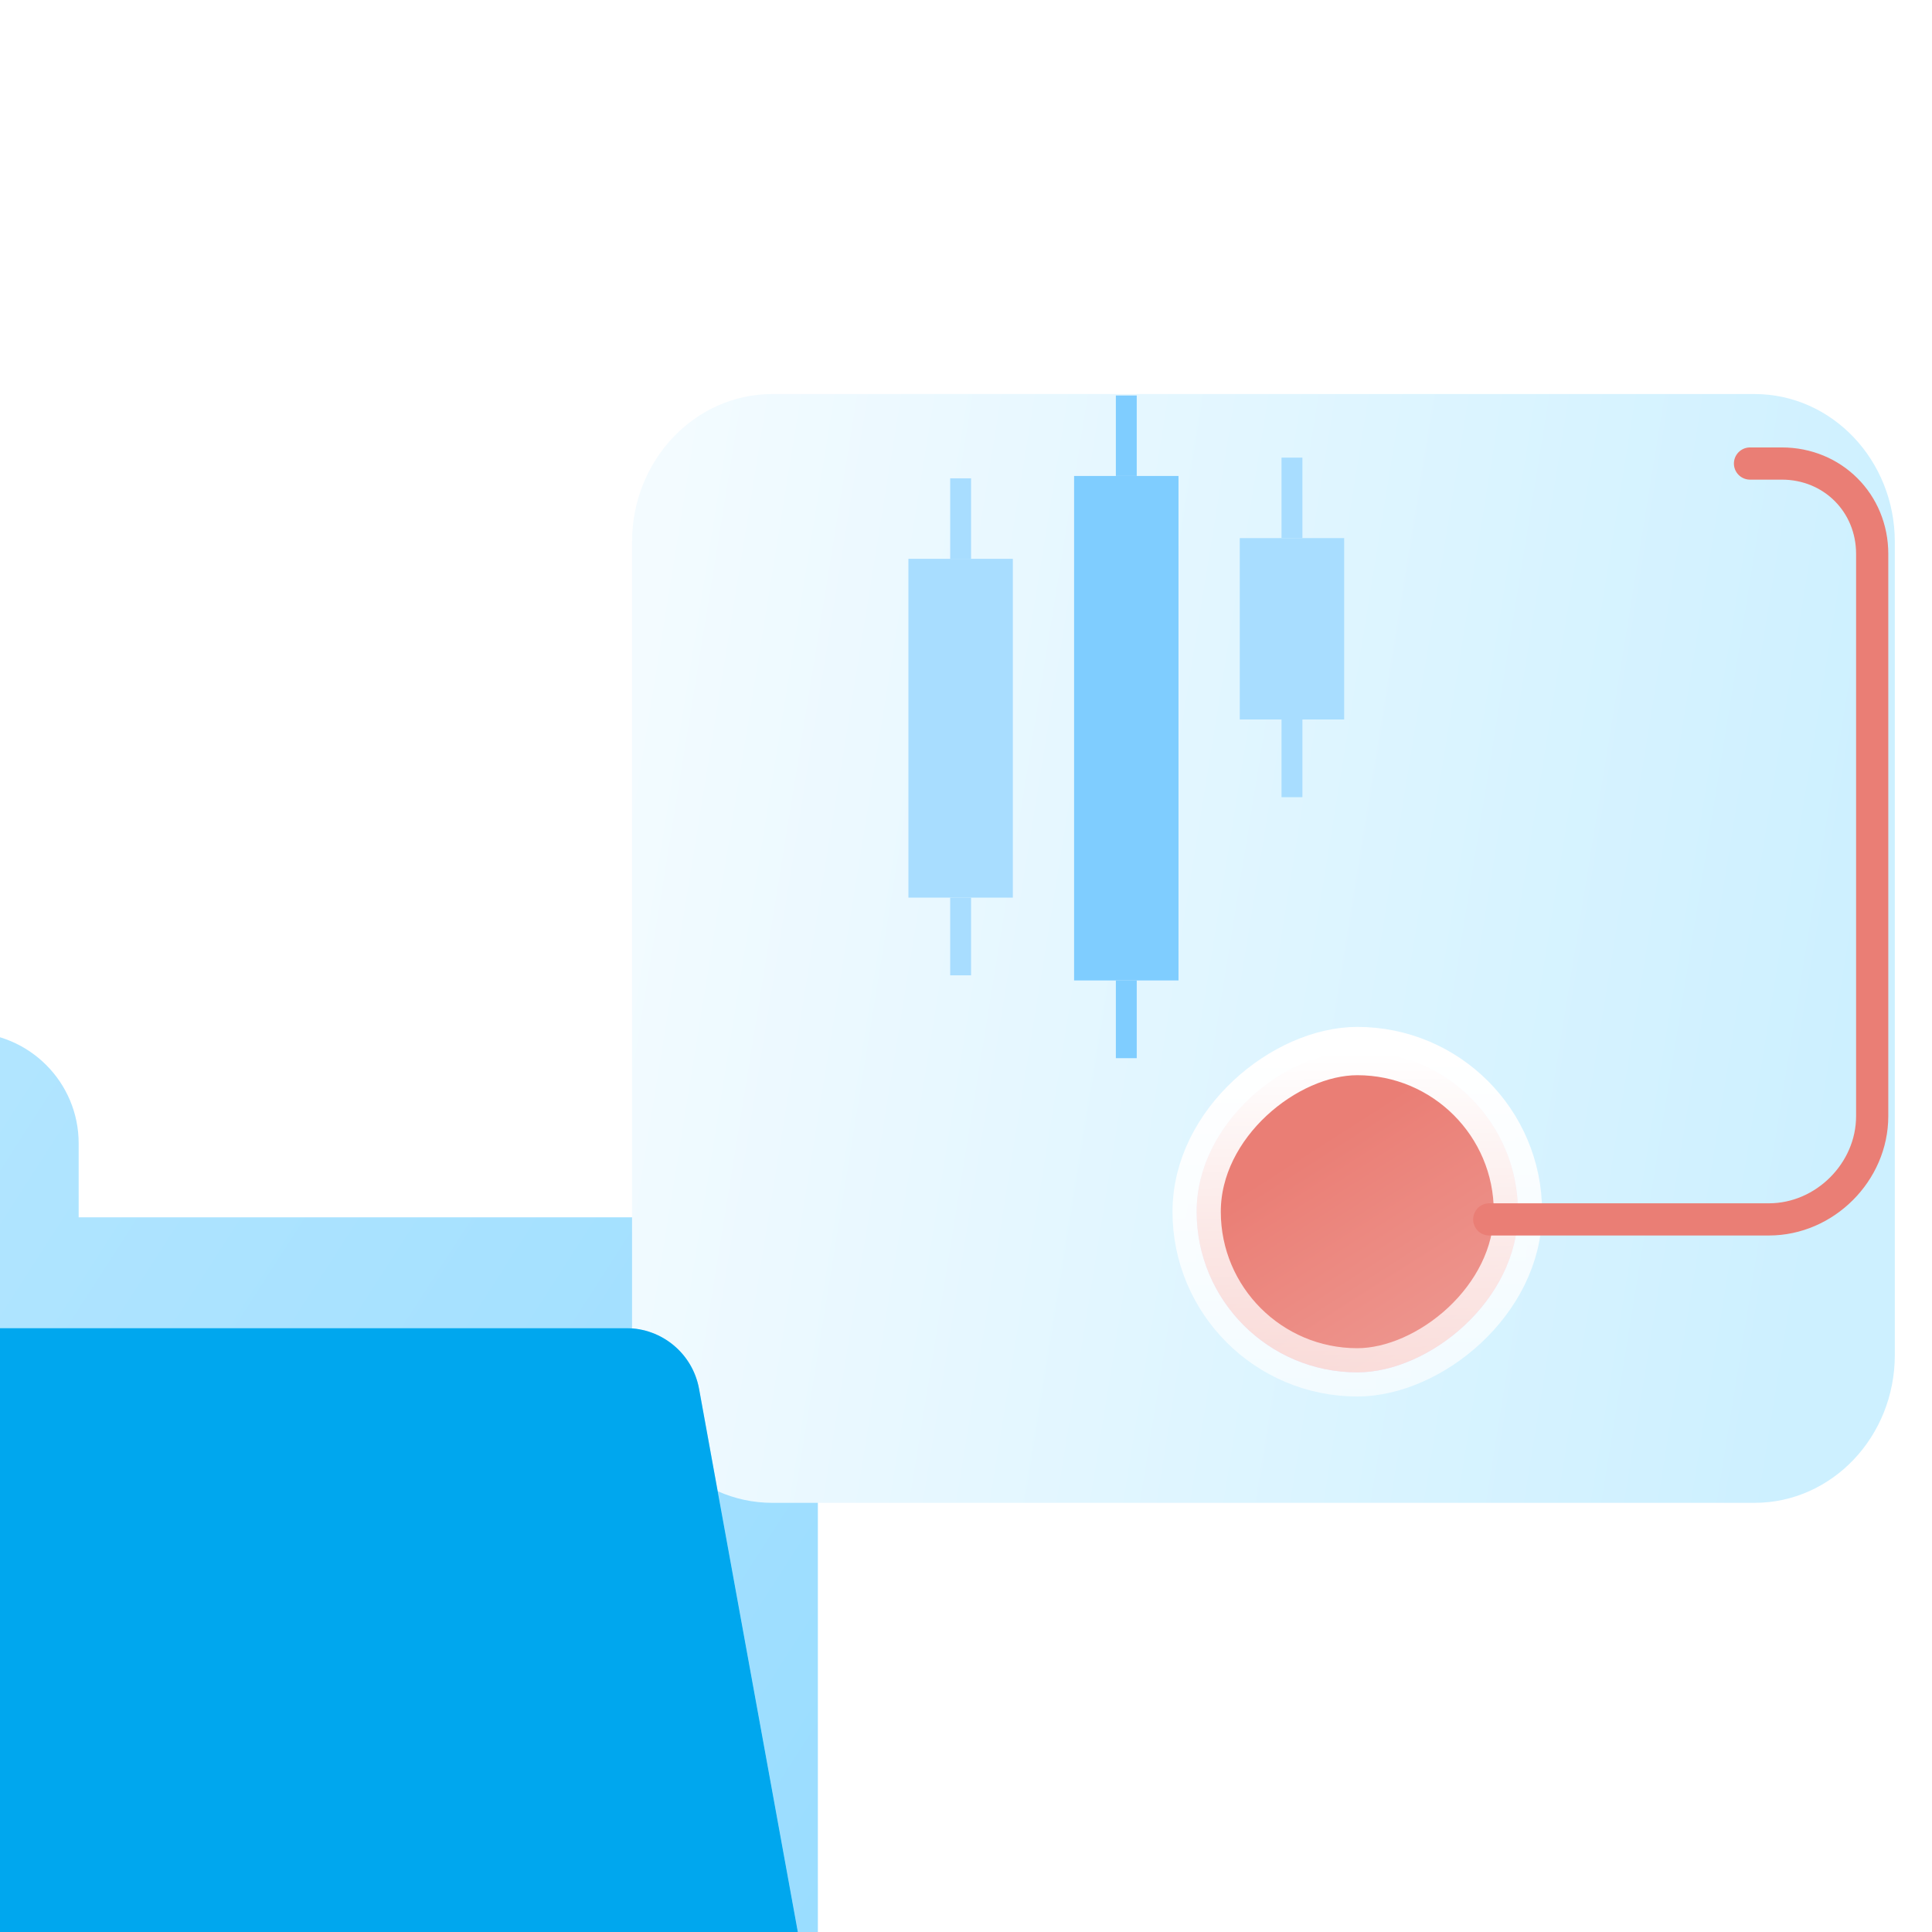 <svg width="120" height="120" viewBox="0 0 120 120" fill="none" xmlns="http://www.w3.org/2000/svg">
<g filter="url(#filter0_iii_815_95027)">
<path d="M10.155 41.018C10.155 37.214 13.239 34.131 17.042 34.131H39.999C43.802 34.131 46.886 37.214 46.886 41.018V45.609H85.912C89.715 45.609 92.799 48.693 92.799 52.496V96.114C92.799 99.917 89.715 103 85.912 103H17.042C13.239 103 10.155 99.917 10.155 96.114V41.018Z" fill="white" fill-opacity="0.4"/>
<path d="M10.155 41.018C10.155 37.214 13.239 34.131 17.042 34.131H39.999C43.802 34.131 46.886 37.214 46.886 41.018V45.609H85.912C89.715 45.609 92.799 48.693 92.799 52.496V96.114C92.799 99.917 89.715 103 85.912 103H17.042C13.239 103 10.155 99.917 10.155 96.114V41.018Z" fill="url(#paint0_linear_815_95027)"/>
</g>
<g filter="url(#filter1_i_815_95027)">
<path d="M29.783 24.183C29.783 19.111 33.684 15 38.498 15H99.502C104.315 15 108.217 19.111 108.217 24.183V74.687C108.217 79.758 104.315 83.87 99.502 83.87H38.498C33.684 83.87 29.783 79.758 29.783 74.687V24.183Z" fill="url(#paint1_linear_815_95027)"/>
</g>
<rect x="69.308" y="24.565" width="1.297" height="4.999" fill="#7FCDFF"/>
<rect x="66.714" y="29.564" width="6.485" height="31.333" fill="#7FCDFF"/>
<rect x="69.308" y="60.898" width="1.297" height="4.827" fill="#7FCDFF"/>
<rect x="79.598" y="28.424" width="1.297" height="4.999" fill="#A8DDFF"/>
<rect x="77.004" y="33.423" width="6.485" height="11.265" fill="#A8DDFF"/>
<rect x="79.598" y="44.688" width="1.297" height="4.827" fill="#A8DDFF"/>
<rect x="59.018" y="29.71" width="1.297" height="4.999" fill="#A8DDFF"/>
<rect x="56.424" y="34.709" width="6.485" height="21.044" fill="#A8DDFF"/>
<rect x="59.018" y="55.753" width="1.297" height="4.827" fill="#A8DDFF"/>
<g filter="url(#filter2_iii_815_95027)">
<path d="M3.075 57.908C2.563 55.089 4.728 52.495 7.593 52.495H80.903C83.122 52.495 85.023 54.082 85.42 56.265L92.441 94.88C93.21 99.108 89.962 102.999 85.665 102.999H17.022C13.693 102.999 10.841 100.619 10.246 97.344L3.075 57.908Z" fill="white" fill-opacity="0.6"/>
<path d="M3.075 57.908C2.563 55.089 4.728 52.495 7.593 52.495H80.903C83.122 52.495 85.023 54.082 85.42 56.265L92.441 94.88C93.21 99.108 89.962 102.999 85.665 102.999H17.022C13.693 102.999 10.841 100.619 10.246 97.344L3.075 57.908Z" fill="url(#paint2_linear_815_95027)"/>
<path d="M3.075 57.908C2.563 55.089 4.728 52.495 7.593 52.495H80.903C83.122 52.495 85.023 54.082 85.42 56.265L92.441 94.88C93.21 99.108 89.962 102.999 85.665 102.999H17.022C13.693 102.999 10.841 100.619 10.246 97.344L3.075 57.908Z" fill="#00A7EE"/>
</g>
<rect x="74.326" y="85.239" width="19.956" height="19.956" rx="9.978" transform="rotate(-90 74.326 85.239)" fill="url(#paint3_linear_815_95027)"/>
<rect x="74.326" y="85.239" width="19.956" height="19.956" rx="9.978" transform="rotate(-90 74.326 85.239)" fill="url(#paint4_linear_815_95027)"/>
<rect x="74.326" y="85.239" width="19.956" height="19.956" rx="9.978" transform="rotate(-90 74.326 85.239)" stroke="url(#paint5_linear_815_95027)" stroke-width="3"/>
<path d="M108.696 28.791L110.672 28.791C113.831 28.791 116.285 31.245 116.285 34.404L116.285 69.326C116.285 72.797 113.342 75.739 109.872 75.739L92.5 75.739" stroke="#EA7E75" stroke-width="2" stroke-linecap="round"/>
<defs>
<filter id="filter0_iii_815_95027" x="-3.845" y="34.131" width="96.644" height="78.869" filterUnits="userSpaceOnUse" color-interpolation-filters="sRGB">
<feFlood flood-opacity="0" result="BackgroundImageFix"/>
<feBlend mode="normal" in="SourceGraphic" in2="BackgroundImageFix" result="shape"/>
<feColorMatrix in="SourceAlpha" type="matrix" values="0 0 0 0 0 0 0 0 0 0 0 0 0 0 0 0 0 0 127 0" result="hardAlpha"/>
<feOffset dx="-14" dy="10"/>
<feGaussianBlur stdDeviation="11.5"/>
<feComposite in2="hardAlpha" operator="arithmetic" k2="-1" k3="1"/>
<feColorMatrix type="matrix" values="0 0 0 0 0.522 0 0 0 0 0.776 0 0 0 0 1 0 0 0 0.18 0"/>
<feBlend mode="normal" in2="shape" result="effect1_innerShadow_815_95027"/>
<feColorMatrix in="SourceAlpha" type="matrix" values="0 0 0 0 0 0 0 0 0 0 0 0 0 0 0 0 0 0 127 0" result="hardAlpha"/>
<feOffset dx="-14" dy="10"/>
<feGaussianBlur stdDeviation="11.5"/>
<feComposite in2="hardAlpha" operator="arithmetic" k2="-1" k3="1"/>
<feColorMatrix type="matrix" values="0 0 0 0 0.522 0 0 0 0 0.776 0 0 0 0 1 0 0 0 0.18 0"/>
<feBlend mode="normal" in2="effect1_innerShadow_815_95027" result="effect2_innerShadow_815_95027"/>
<feColorMatrix in="SourceAlpha" type="matrix" values="0 0 0 0 0 0 0 0 0 0 0 0 0 0 0 0 0 0 127 0" result="hardAlpha"/>
<feOffset dx="-14" dy="10"/>
<feGaussianBlur stdDeviation="11.5"/>
<feComposite in2="hardAlpha" operator="arithmetic" k2="-1" k3="1"/>
<feColorMatrix type="matrix" values="0 0 0 0 0.522 0 0 0 0 0.776 0 0 0 0 1 0 0 0 0.18 0"/>
<feBlend mode="normal" in2="effect2_innerShadow_815_95027" result="effect3_innerShadow_815_95027"/>
</filter>
<filter id="filter1_i_815_95027" x="29.783" y="15" width="87.909" height="78.343" filterUnits="userSpaceOnUse" color-interpolation-filters="sRGB">
<feFlood flood-opacity="0" result="BackgroundImageFix"/>
<feBlend mode="normal" in="SourceGraphic" in2="BackgroundImageFix" result="shape"/>
<feColorMatrix in="SourceAlpha" type="matrix" values="0 0 0 0 0 0 0 0 0 0 0 0 0 0 0 0 0 0 127 0" result="hardAlpha"/>
<feOffset dx="9.474" dy="9.474"/>
<feGaussianBlur stdDeviation="10.895"/>
<feComposite in2="hardAlpha" operator="arithmetic" k2="-1" k3="1"/>
<feColorMatrix type="matrix" values="0 0 0 0 0.522 0 0 0 0 0.776 0 0 0 0 1 0 0 0 0.18 0"/>
<feBlend mode="normal" in2="shape" result="effect1_innerShadow_815_95027"/>
</filter>
<filter id="filter2_iii_815_95027" x="-11" y="52.495" width="103.554" height="60.504" filterUnits="userSpaceOnUse" color-interpolation-filters="sRGB">
<feFlood flood-opacity="0" result="BackgroundImageFix"/>
<feBlend mode="normal" in="SourceGraphic" in2="BackgroundImageFix" result="shape"/>
<feColorMatrix in="SourceAlpha" type="matrix" values="0 0 0 0 0 0 0 0 0 0 0 0 0 0 0 0 0 0 127 0" result="hardAlpha"/>
<feOffset dx="-14" dy="10"/>
<feGaussianBlur stdDeviation="11.5"/>
<feComposite in2="hardAlpha" operator="arithmetic" k2="-1" k3="1"/>
<feColorMatrix type="matrix" values="0 0 0 0 0.522 0 0 0 0 0.776 0 0 0 0 1 0 0 0 0.18 0"/>
<feBlend mode="normal" in2="shape" result="effect1_innerShadow_815_95027"/>
<feColorMatrix in="SourceAlpha" type="matrix" values="0 0 0 0 0 0 0 0 0 0 0 0 0 0 0 0 0 0 127 0" result="hardAlpha"/>
<feOffset dx="-14" dy="10"/>
<feGaussianBlur stdDeviation="11.5"/>
<feComposite in2="hardAlpha" operator="arithmetic" k2="-1" k3="1"/>
<feColorMatrix type="matrix" values="0 0 0 0 0.522 0 0 0 0 0.776 0 0 0 0 1 0 0 0 0.18 0"/>
<feBlend mode="normal" in2="effect1_innerShadow_815_95027" result="effect2_innerShadow_815_95027"/>
<feColorMatrix in="SourceAlpha" type="matrix" values="0 0 0 0 0 0 0 0 0 0 0 0 0 0 0 0 0 0 127 0" result="hardAlpha"/>
<feOffset dx="-14" dy="10"/>
<feGaussianBlur stdDeviation="11.5"/>
<feComposite in2="hardAlpha" operator="arithmetic" k2="-1" k3="1"/>
<feColorMatrix type="matrix" values="0 0 0 0 0.522 0 0 0 0 0.776 0 0 0 0 1 0 0 0 0.18 0"/>
<feBlend mode="normal" in2="effect2_innerShadow_815_95027" result="effect3_innerShadow_815_95027"/>
</filter>
<linearGradient id="paint0_linear_815_95027" x1="20.252" y1="19.929" x2="108.526" y2="76.764" gradientUnits="userSpaceOnUse">
<stop stop-color="#BAE8FF"/>
<stop offset="1" stop-color="#98DCFF"/>
</linearGradient>
<linearGradient id="paint1_linear_815_95027" x1="108.218" y1="37.478" x2="31.398" y2="25.08" gradientUnits="userSpaceOnUse">
<stop stop-color="#CDF0FF"/>
<stop offset="1" stop-color="#F3FBFF"/>
</linearGradient>
<linearGradient id="paint2_linear_815_95027" x1="13.941" y1="42.08" x2="84.963" y2="109.651" gradientUnits="userSpaceOnUse">
<stop stop-color="#BAE8FF"/>
<stop offset="1" stop-color="#98DCFF"/>
</linearGradient>
<linearGradient id="paint3_linear_815_95027" x1="94.2" y1="102.967" x2="-8.709" y2="149.672" gradientUnits="userSpaceOnUse">
<stop stop-color="#B091FF"/>
<stop offset="1" stop-color="white"/>
</linearGradient>
<linearGradient id="paint4_linear_815_95027" x1="94.739" y1="102.391" x2="28.478" y2="144.652" gradientUnits="userSpaceOnUse">
<stop stop-color="#EA7E75"/>
<stop offset="1" stop-color="white"/>
</linearGradient>
<linearGradient id="paint5_linear_815_95027" x1="94.121" y1="98.019" x2="32.652" y2="98.218" gradientUnits="userSpaceOnUse">
<stop stop-color="white"/>
<stop offset="1" stop-color="white" stop-opacity="0"/>
</linearGradient>
</defs>
</svg>
